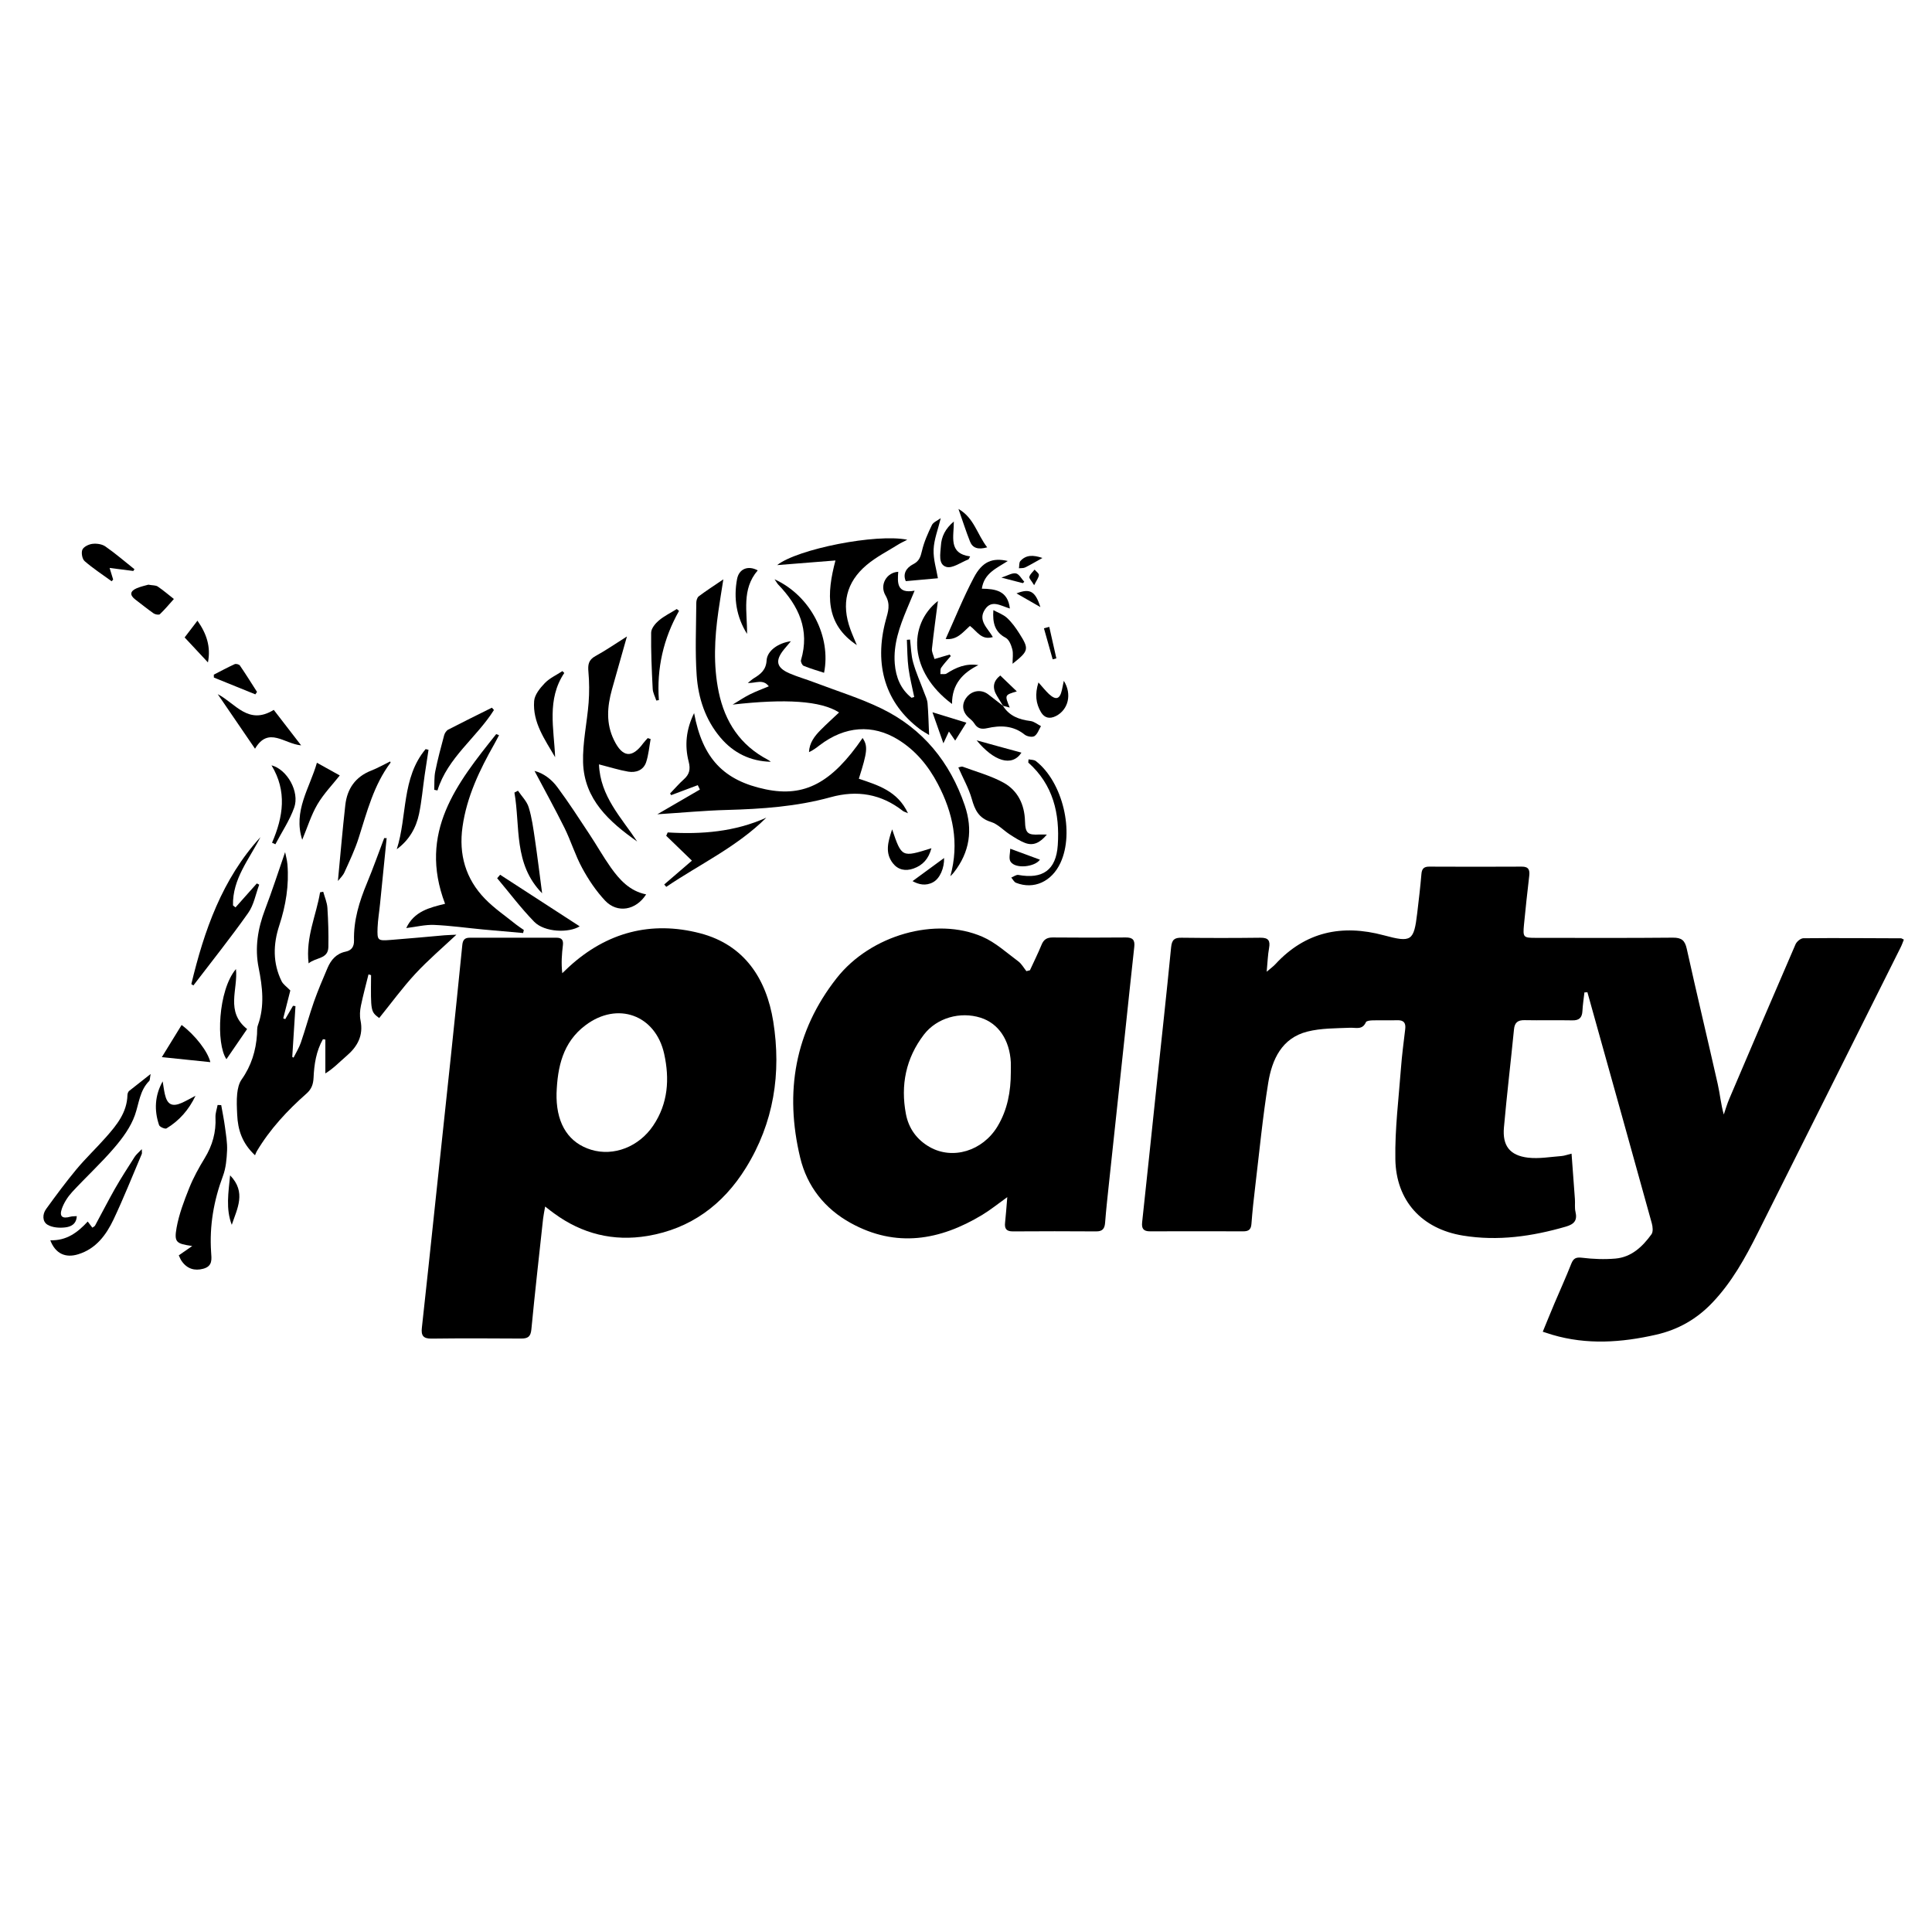 <svg xmlns="http://www.w3.org/2000/svg" xmlns:xlink="http://www.w3.org/1999/xlink" id="Layer_1" x="0px" y="0px" viewBox="0 0 300 300" style="enable-background:new 0 0 300 300;" xml:space="preserve"><g>	<g>		<path d="M246.03,154.1c-0.11,0.96-0.26,1.91-0.31,2.87c-0.05,1.06-0.51,1.5-1.6,1.47c-2.46-0.05-4.92,0.02-7.38-0.03   c-1.06-0.02-1.55,0.37-1.65,1.44c-0.5,5.08-1.11,10.14-1.56,15.23c-0.25,2.83,0.91,4.34,3.73,4.68c1.7,0.2,3.46-0.12,5.19-0.25   c0.45-0.03,0.89-0.21,1.58-0.37c0.18,2.47,0.36,4.76,0.52,7.05c0.05,0.66-0.06,1.35,0.09,1.98c0.32,1.35-0.22,1.93-1.5,2.3   c-5.24,1.52-10.56,2.28-15.98,1.39c-6.38-1.04-10.39-5.4-10.49-11.87c-0.08-4.7,0.52-9.42,0.87-14.12   c0.15-2.02,0.42-4.04,0.66-6.06c0.12-0.97-0.22-1.42-1.23-1.39c-1.28,0.04-2.56-0.01-3.83,0.02c-0.36,0.01-0.95,0.07-1.04,0.28   c-0.55,1.25-1.53,0.83-2.49,0.87c-2.21,0.09-4.48,0.06-6.59,0.59c-4,1.01-5.5,4.34-6.09,7.96c-0.86,5.31-1.37,10.68-2.01,16.02   c-0.24,1.97-0.45,3.94-0.6,5.92c-0.07,0.88-0.48,1.12-1.27,1.12c-4.83-0.01-9.65-0.02-14.48,0c-1.01,0-1.32-0.42-1.22-1.39   c0.74-6.86,1.46-13.72,2.18-20.58c0.78-7.38,1.6-14.75,2.32-22.13c0.12-1.19,0.52-1.51,1.64-1.49c4.07,0.05,8.14,0.05,12.21,0   c1.26-0.02,1.57,0.45,1.36,1.61c-0.19,1.06-0.23,2.14-0.37,3.67c0.64-0.55,1.03-0.82,1.34-1.16c4.66-5.06,10.36-6.24,16.84-4.5   c4.31,1.16,4.68,0.91,5.2-3.47c0.24-2.02,0.48-4.04,0.65-6.06c0.07-0.84,0.42-1.14,1.24-1.13c4.78,0.02,9.56,0.03,14.34,0   c1.09-0.01,1.26,0.54,1.16,1.43c-0.29,2.53-0.58,5.07-0.82,7.61c-0.18,1.94-0.09,2.02,1.83,2.02c7.1,0,14.2,0.04,21.29-0.03   c1.35-0.01,1.87,0.41,2.16,1.73c1.55,7.01,3.23,14,4.81,21c0.35,1.53,0.48,3.12,0.94,4.73c0.28-0.82,0.52-1.66,0.86-2.45   c3.41-8,6.82-16,10.28-23.98c0.18-0.42,0.79-0.93,1.21-0.94c5.06-0.05,10.12-0.01,15.18,0.01c0.08,0,0.17,0.08,0.43,0.2   c-0.16,0.4-0.3,0.82-0.5,1.21c-7.4,14.8-14.79,29.6-22.21,44.39c-1.93,3.85-4.01,7.61-7.02,10.77c-2.42,2.55-5.31,4.2-8.74,4.98   c-5.38,1.23-10.75,1.6-16.13,0.01c-0.44-0.13-0.87-0.28-1.47-0.47c0.64-1.55,1.22-2.99,1.82-4.41c0.87-2.05,1.79-4.07,2.6-6.13   c0.34-0.85,0.71-1.06,1.67-0.95c1.72,0.21,3.48,0.28,5.2,0.13c2.49-0.22,4.2-1.85,5.59-3.77c0.28-0.39,0.2-1.17,0.05-1.71   c-3.11-11.25-6.26-22.49-9.4-33.73c-0.2-0.72-0.4-1.43-0.6-2.15C246.36,154.1,246.19,154.1,246.03,154.1z"></path>		<path d="M84.65,187.35c-0.14,0.82-0.26,1.36-0.32,1.9c-0.62,5.73-1.27,11.45-1.82,17.19c-0.11,1.14-0.56,1.41-1.59,1.41   c-4.64-0.03-9.27-0.05-13.91,0.01c-1.31,0.02-1.64-0.5-1.5-1.7c0.71-6.43,1.39-12.87,2.07-19.3c0.81-7.61,1.63-15.22,2.43-22.82   c0.61-5.78,1.2-11.55,1.78-17.33c0.08-0.76,0.38-1.1,1.14-1.1c4.49,0.01,8.99,0.01,13.48,0c0.8,0,1.09,0.34,1,1.14   c-0.17,1.39-0.28,2.79-0.1,4.37c0.35-0.33,0.69-0.66,1.04-0.99c5.86-5.37,12.77-7.19,20.37-5.21c6.85,1.79,10.28,7.03,11.35,13.69   c1.28,8.03,0.09,15.76-4.27,22.77c-3.54,5.7-8.57,9.42-15.27,10.54c-5.28,0.88-10.14-0.32-14.48-3.5   C85.66,188.15,85.3,187.85,84.65,187.35z M86.42,169.76c0,0.24,0,0.47,0,0.71c0.1,4.23,1.98,7.04,5.4,8.07   c3.48,1.05,7.39-0.46,9.61-3.76c2.32-3.44,2.56-7.25,1.7-11.15c-1.35-6.05-7.26-8.18-12.23-4.42   C87.39,161.85,86.57,165.68,86.42,169.76z"></path>		<path d="M159.93,150.66c0.6-1.31,1.25-2.61,1.8-3.95c0.33-0.82,0.83-1.14,1.72-1.14c3.79,0.03,7.57,0.04,11.36,0   c1.06-0.01,1.44,0.38,1.32,1.44c-0.51,4.56-0.97,9.12-1.46,13.67c-0.82,7.66-1.64,15.31-2.46,22.97   c-0.22,2.07-0.45,4.13-0.61,6.21c-0.07,0.92-0.4,1.36-1.39,1.35c-4.31-0.03-8.61-0.03-12.92,0c-1.04,0.01-1.33-0.44-1.22-1.38   c0.13-1.15,0.2-2.31,0.34-3.94c-1.53,1.1-2.65,2.01-3.88,2.75c-6.58,3.98-13.4,5.15-20.43,1.27c-4.03-2.22-6.78-5.68-7.85-10.16   c-2.43-10.13-0.86-19.57,5.67-27.87c5.27-6.7,15.4-9.57,22.63-6.42c2.03,0.88,3.76,2.48,5.57,3.82c0.51,0.38,0.85,1.01,1.26,1.52   C159.57,150.76,159.75,150.71,159.93,150.66z M156.96,166.51c0-0.52,0.02-1.04,0-1.56c-0.19-3.49-1.93-6.04-4.69-6.92   c-3.16-1-6.8,0.01-8.81,2.63c-2.8,3.66-3.64,7.84-2.79,12.32c0.42,2.22,1.68,3.99,3.69,5.13c3.57,2.03,8.22,0.62,10.53-3.2   C156.44,172.34,156.96,169.48,156.96,166.51z"></path>		<path d="M60.04,130.13c-0.34,3.42-0.68,6.83-1.03,10.25c-0.12,1.22-0.33,2.44-0.38,3.66c-0.07,2.01,0,2.07,2.06,1.91   c2.78-0.21,5.56-0.48,8.33-0.72c0.65-0.05,1.3-0.06,1.85-0.09c-2.13,2-4.37,3.91-6.36,6.05c-2.01,2.17-3.76,4.58-5.63,6.89   c-1.32-1-1.32-1-1.26-6.66c-0.13-0.04-0.27-0.08-0.4-0.12c-0.4,1.62-0.84,3.24-1.18,4.88c-0.15,0.73-0.21,1.54-0.06,2.26   c0.48,2.37-0.47,4.08-2.21,5.56c-1.03,0.88-1.95,1.88-3.25,2.68c0-1.75,0-3.51,0-5.26c-0.13-0.02-0.25-0.03-0.38-0.05   c-1.04,1.84-1.36,3.9-1.45,5.97c-0.05,1.02-0.31,1.77-1.09,2.46c-2.99,2.64-5.69,5.54-7.74,8.99c-0.1,0.16-0.15,0.35-0.26,0.6   c-2-1.86-2.67-3.96-2.77-6.3c-0.05-1.09-0.11-2.18,0-3.26c0.08-0.76,0.26-1.61,0.69-2.21c1.5-2.12,2.22-4.46,2.39-7.02   c0.03-0.47-0.02-0.98,0.14-1.41c1.06-2.97,0.71-5.92,0.11-8.92c-0.62-3.09-0.13-6.09,0.99-9.03c1.12-2.94,2.09-5.94,3.12-8.92   c0.1,0.51,0.3,1.19,0.36,1.88c0.27,3.25-0.25,6.41-1.26,9.49c-0.97,2.95-1.03,5.85,0.36,8.68c0.24,0.48,0.76,0.82,1.35,1.43   c-0.3,1.19-0.7,2.76-1.1,4.33c0.1,0.04,0.2,0.08,0.31,0.12c0.4-0.69,0.8-1.38,1.21-2.07c0.13,0.02,0.26,0.04,0.38,0.05   c-0.17,2.63-0.34,5.25-0.5,7.88c0.07,0.04,0.13,0.08,0.2,0.12c0.38-0.77,0.85-1.51,1.13-2.32c0.72-2.1,1.3-4.25,2.03-6.34   c0.63-1.78,1.37-3.52,2.11-5.25c0.54-1.27,1.37-2.25,2.82-2.55c0.91-0.19,1.32-0.76,1.3-1.73c-0.08-3.13,0.82-6.05,2.01-8.91   c0.96-2.31,1.79-4.66,2.68-7C59.8,130.17,59.92,130.15,60.04,130.13z"></path>		<path d="M147.57,136.06c1.42-5.15,0.41-9.85-1.95-14.34c-1.47-2.8-3.44-5.2-6.18-6.88c-3.94-2.42-8.24-2.11-12.15,0.87   c-0.51,0.39-1.02,0.79-1.67,1.08c0.06-1.45,0.87-2.49,1.81-3.44c0.92-0.93,1.9-1.81,2.86-2.72c-2.84-1.82-8.32-2.15-16.53-1.22   c0.89-0.53,1.75-1.12,2.67-1.58c0.91-0.46,1.89-0.81,2.95-1.26c-0.92-1.2-2.05-0.45-3.26-0.52c0.43-0.34,0.66-0.56,0.92-0.72   c1.07-0.65,1.91-1.29,2-2.79c0.09-1.5,1.82-2.71,3.77-2.97c-0.44,0.53-0.76,0.9-1.07,1.27c-1.41,1.74-1.2,2.83,0.85,3.72   c1.3,0.56,2.67,0.94,3.99,1.45c3.44,1.31,6.98,2.4,10.28,4c6.43,3.13,10.65,8.31,12.95,15.06c1.28,3.77,0.78,7.25-1.7,10.41   C147.95,135.69,147.75,135.87,147.57,136.06z"></path>		<path d="M140.99,126.28c-0.47-0.21-0.65-0.25-0.78-0.35c-3.37-2.65-7.12-3.28-11.23-2.14c-5.28,1.46-10.68,1.83-16.13,1.98   c-3.43,0.09-6.86,0.42-10.78,0.67c2.42-1.4,4.51-2.62,6.61-3.84c-0.11-0.23-0.22-0.45-0.33-0.68c-1.38,0.52-2.75,1.03-4.13,1.55   c-0.06-0.09-0.11-0.18-0.17-0.26c0.71-0.73,1.37-1.51,2.13-2.19c0.88-0.78,1.06-1.57,0.76-2.74c-0.65-2.52-0.41-5,0.84-7.55   c1.31,7.04,4.59,10.48,11.12,11.84c6.02,1.25,10.26-0.99,15.05-7.98c0.83,1.28,0.75,2.12-0.59,6.33   C136.3,121.92,139.37,122.8,140.99,126.28z"></path>		<path d="M69.11,140.34c-4.23-11.11,1.86-18.73,7.94-26.35c0.15,0.06,0.3,0.11,0.44,0.17c-0.24,0.45-0.47,0.91-0.72,1.35   c-2.29,4.04-4.29,8.19-4.95,12.87c-0.61,4.3,0.48,8.09,3.5,11.2c1.44,1.48,3.18,2.66,4.79,3.96c0.39,0.31,0.82,0.58,1.23,0.87   c-0.04,0.16-0.07,0.32-0.11,0.47c-2.07-0.18-4.14-0.36-6.22-0.55c-2.53-0.24-5.06-0.6-7.6-0.71c-1.37-0.06-2.77,0.3-4.33,0.49   C64.31,141.5,66.68,140.94,69.11,140.34z"></path>		<path d="M98.94,130.67c-4.33-3.06-8.23-6.53-8.4-12.28c-0.09-3.08,0.62-6.18,0.86-9.28c0.12-1.59,0.11-3.2-0.03-4.78   c-0.1-1.1,0-1.86,1.08-2.45c1.63-0.89,3.17-1.96,4.9-3.05c-0.83,2.92-1.59,5.58-2.33,8.24c-0.73,2.65-0.95,5.28,0.33,7.87   c1.31,2.68,2.79,2.85,4.54,0.46c0.21-0.28,0.46-0.53,0.69-0.79c0.15,0.05,0.3,0.1,0.45,0.15c-0.22,1.21-0.32,2.45-0.7,3.6   c-0.42,1.24-1.57,1.66-2.78,1.46c-1.42-0.24-2.81-0.69-4.54-1.13C93.2,123.66,96.49,126.96,98.94,130.67z"></path>		<path d="M27.76,194.93c0.73-0.51,1.31-0.91,2.09-1.45c-2.49-0.36-2.83-0.57-2.43-2.84c0.38-2.11,1.16-4.16,1.96-6.16   c0.65-1.62,1.5-3.16,2.41-4.65c1.2-1.97,1.78-4.03,1.67-6.33c-0.03-0.63,0.21-1.28,0.33-1.92c0.19,0.01,0.37,0.01,0.56,0.02   c0.2,1.13,0.43,2.25,0.58,3.38c0.16,1.22,0.38,2.45,0.33,3.66c-0.06,1.33-0.18,2.73-0.64,3.96c-1.43,3.83-2.11,7.73-1.84,11.81   c0.07,1.09,0.28,2.19-1.22,2.6c-1.34,0.36-2.5,0.02-3.34-1.18C28.02,195.56,27.92,195.25,27.76,194.93z"></path>		<path d="M119.69,118.29c-3.17-0.08-5.79-1.36-7.82-3.76c-2.35-2.78-3.44-6.13-3.69-9.64c-0.26-3.75-0.08-7.53-0.06-11.3   c0-0.34,0.14-0.82,0.39-1c1.12-0.84,2.29-1.6,3.81-2.63c-0.3,1.94-0.56,3.45-0.77,4.96c-0.6,4.18-0.81,8.36,0.05,12.53   c0.97,4.65,3.34,8.27,7.63,10.52C119.4,118.05,119.54,118.18,119.69,118.29z"></path>		<path d="M83,119.71c1.37,0.34,2.66,1.3,3.59,2.58c1.74,2.35,3.33,4.81,4.94,7.25c1.12,1.69,2.12,3.47,3.29,5.13   c1.38,1.95,2.97,3.7,5.51,4.21c-1.57,2.47-4.46,2.99-6.37,0.97c-1.4-1.49-2.58-3.25-3.56-5.06c-1.08-1.98-1.74-4.19-2.74-6.22   C86.17,125.57,84.54,122.63,83,119.71z"></path>		<path d="M141.96,108.23c-0.3-1.49-0.69-2.98-0.89-4.48c-0.19-1.45-0.18-2.93-0.25-4.4c0.16-0.01,0.32-0.02,0.49-0.04   c0.15,1.2,0.16,2.43,0.49,3.58c0.44,1.57,1.12,3.07,1.69,4.61c0.21,0.56,0.49,1.12,0.54,1.7c0.13,1.54,0.16,3.09,0.24,4.93   c-0.6-0.37-1.03-0.6-1.41-0.89c-5.34-4-7.2-9.93-5.32-16.94c0.35-1.29,0.79-2.42-0.05-3.86c-0.95-1.65,0.21-3.57,1.99-3.65   c-0.13,1.68-0.24,3.45,2.54,2.93c-0.47,1.12-0.83,1.98-1.19,2.84c-1.13,2.72-2.13,5.47-1.89,8.49c0.17,2.12,0.92,3.97,2.6,5.3   C141.67,108.32,141.81,108.27,141.96,108.23z"></path>		<path d="M133.05,100.17c-4.95-3.27-4.69-7.98-3.32-13.14c-3.11,0.25-6.01,0.48-9.06,0.72c3.16-2.5,15.42-4.93,20.21-3.94   c-0.61,0.32-1,0.49-1.35,0.71c-1.67,1.05-3.47,1.95-4.97,3.22c-3.17,2.67-3.94,6.05-2.52,9.96   C132.34,98.53,132.71,99.35,133.05,100.17z"></path>		<path d="M162.56,129.59c-1.07,1.28-2.11,1.8-3.42,1.29c-0.82-0.32-1.58-0.82-2.33-1.3c-0.99-0.64-1.86-1.62-2.93-1.95   c-1.91-0.58-2.51-1.88-2.99-3.6c-0.47-1.65-1.35-3.18-2.08-4.86c0.25-0.05,0.49-0.18,0.67-0.12c2.15,0.8,4.42,1.41,6.4,2.51   c2.17,1.22,3.21,3.38,3.28,5.93c0.05,1.89,0.41,2.2,2.28,2.09C161.69,129.58,161.97,129.59,162.56,129.59z"></path>		<path d="M29.71,152.81c2-8.33,4.78-16.31,10.73-22.82c-1.73,3.42-4.36,6.48-4.26,10.6c0.13,0.1,0.26,0.21,0.39,0.31   c1.1-1.24,2.21-2.48,3.31-3.72c0.12,0.06,0.25,0.13,0.37,0.19c-0.55,1.48-0.83,3.15-1.71,4.39c-2.71,3.84-5.66,7.52-8.51,11.26   C29.93,152.95,29.82,152.88,29.71,152.81z"></path>		<path d="M23.39,166.77c-0.13,0.67-0.1,0.96-0.22,1.08c-1.48,1.48-1.58,3.48-2.22,5.3c-0.65,1.85-1.91,3.57-3.21,5.08   c-2.05,2.4-4.4,4.55-6.54,6.87c-0.68,0.74-1.27,1.66-1.6,2.6c-0.42,1.21,0.09,1.58,1.32,1.23c0.29-0.08,0.61-0.06,1-0.09   c-0.05,1.29-0.99,1.66-1.79,1.75c-0.91,0.11-2.02,0.03-2.76-0.42c-0.81-0.49-0.79-1.63-0.22-2.42c1.52-2.1,3.06-4.18,4.71-6.17   c1.45-1.74,3.1-3.3,4.6-5c1.66-1.88,3.26-3.82,3.33-6.54c0.01-0.22,0.1-0.5,0.25-0.63C21.04,168.61,22.06,167.82,23.39,166.77z"></path>		<path d="M118.99,126.97c-4.57,4.54-10.33,7.22-15.53,10.74c-0.11-0.12-0.21-0.24-0.32-0.37c1.44-1.24,2.87-2.47,4.3-3.7   c-1.57-1.52-2.78-2.69-3.99-3.86c0.08-0.17,0.15-0.34,0.23-0.52C108.94,129.58,114.09,129.17,118.99,126.97z"></path>		<path d="M150.61,97.19c-1.08,0.96-1.98,2.23-3.77,2.03c1.47-3.25,2.76-6.48,4.38-9.54c1.31-2.49,2.88-3.12,5.27-2.57   c-1.71,1.12-3.67,1.86-4.03,4.3c2.09,0.03,4.04,0.3,4.35,3.08c-1.42-0.42-2.81-1.41-3.84,0.11c-1.19,1.74,0.4,2.92,1.2,4.32   C152.38,99.47,151.69,97.98,150.61,97.19z"></path>		<path d="M52.47,136.8c0.38-3.96,0.71-7.89,1.15-11.8c0.29-2.53,1.57-4.39,4.04-5.35c1-0.39,1.95-0.94,2.92-1.41   c0.02,0.05,0.09,0.15,0.06,0.19c-2.61,3.48-3.65,7.62-4.94,11.67c-0.58,1.83-1.42,3.59-2.21,5.34   C53.26,135.97,52.79,136.39,52.47,136.8z"></path>		<path d="M7.81,192.59c2.51,0.08,4.23-1.19,5.81-2.91c0.27,0.35,0.47,0.62,0.72,0.95c0.14-0.11,0.34-0.18,0.42-0.32   c1.04-1.91,2.02-3.84,3.09-5.73c0.96-1.68,2.01-3.3,3.05-4.93c0.24-0.38,0.61-0.67,1.12-1.21c0,0.46,0.05,0.63-0.01,0.76   c-1.44,3.39-2.8,6.81-4.37,10.14c-1.15,2.42-2.73,4.57-5.49,5.42C10.17,195.38,8.6,194.67,7.81,192.59z"></path>		<path d="M147.83,109.31c-6.71-4.99-6.88-12.3-2.19-15.99c-0.29,2.27-0.65,4.85-0.93,7.43c-0.05,0.47,0.23,0.97,0.4,1.58   c0.88-0.26,1.61-0.48,2.35-0.69c0.06,0.08,0.12,0.15,0.18,0.23c-0.5,0.6-1.05,1.17-1.49,1.81c-0.17,0.24-0.09,0.65-0.13,0.99   c0.33-0.02,0.72,0.07,0.96-0.08c1.46-0.94,2.99-1.62,4.94-1.31C149.49,104.49,147.81,106.24,147.83,109.31z"></path>		<path d="M155.73,109.59c0.99,1.59,2.51,2.15,4.28,2.37c0.57,0.07,1.09,0.52,1.63,0.79c-0.32,0.54-0.54,1.25-1.01,1.55   c-0.34,0.22-1.17,0.06-1.54-0.24c-1.77-1.42-3.76-1.45-5.79-0.99c-0.94,0.21-1.53,0.05-2.02-0.75c-0.22-0.35-0.57-0.63-0.89-0.91   c-1.01-0.93-1.11-2.16-0.23-3.21c0.85-1.01,2.25-1.18,3.29-0.38c0.78,0.6,1.55,1.2,2.32,1.8L155.73,109.59z"></path>		<path d="M39.6,116.26c-1.98-2.9-3.88-5.68-5.79-8.47c2.74,1.41,4.74,4.89,8.7,2.44c1.36,1.76,2.71,3.51,4.25,5.51   C44.13,115.51,41.69,112.73,39.6,116.26z"></path>		<path d="M120.27,89.95c5.7,2.61,8.8,8.99,7.69,14.52c-1.08-0.35-2.15-0.66-3.17-1.08c-0.23-0.09-0.49-0.64-0.41-0.89   c1.39-4.69-0.35-8.41-3.53-11.72C120.69,90.62,120.59,90.4,120.27,89.95z"></path>		<path d="M76.7,110.25c-2.71,4.31-7.19,7.38-8.77,12.49c-0.17-0.03-0.33-0.07-0.5-0.1c0.04-0.96-0.03-1.94,0.16-2.87   c0.38-1.89,0.88-3.75,1.38-5.61c0.09-0.33,0.35-0.72,0.64-0.87c2.24-1.16,4.51-2.27,6.77-3.4C76.49,110,76.59,110.13,76.7,110.25z   "></path>		<path d="M77.66,135.83c4.16,2.7,8.31,5.39,12.35,8.01c-1.63,1.04-5.43,0.96-7.06-0.71c-2.06-2.11-3.84-4.49-5.75-6.76   C77.36,136.2,77.51,136.02,77.66,135.83z"></path>		<path d="M159.71,117.91c0.38,0.08,0.86,0.05,1.14,0.27c4.17,3.24,6.04,11.06,3.81,15.82c-1.36,2.91-4.13,4.17-6.89,3.08   c-0.31-0.12-0.5-0.54-0.74-0.81c0.37-0.15,0.77-0.47,1.1-0.41c3.78,0.69,5.86-0.76,6.12-4.62c0.33-4.9-0.71-9.39-4.58-12.83   C159.69,118.23,159.7,118.07,159.71,117.91z"></path>		<path d="M84.18,138.71c-4.47-4.54-3.37-10.36-4.3-15.64c0.18-0.1,0.37-0.19,0.55-0.29c0.57,0.85,1.37,1.63,1.66,2.56   c0.5,1.6,0.72,3.3,0.97,4.97C83.46,133.03,83.79,135.76,84.18,138.71z"></path>		<path d="M61.61,131.87c1.65-5.16,0.73-11.08,4.48-15.55c0.15,0.04,0.3,0.08,0.45,0.11c-0.2,1.31-0.41,2.62-0.6,3.94   c-0.29,2.01-0.46,4.04-0.87,6.01C64.61,128.59,63.5,130.48,61.61,131.87z"></path>		<path d="M36.64,150.47c0.34,3.19-1.67,6.61,1.73,9.32c-1.03,1.5-2.1,3.06-3.21,4.68C33.52,162.08,33.85,153.77,36.64,150.47z"></path>		<path d="M87.62,104.5c-2.75,4.12-1.6,8.62-1.42,13.08c-1.59-2.75-3.51-5.38-3.26-8.72c0.07-0.98,0.92-2.02,1.66-2.79   c0.75-0.78,1.81-1.25,2.73-1.86C87.43,104.3,87.52,104.4,87.62,104.5z"></path>		<path d="M49.21,118.44c1.28,0.71,2.42,1.34,3.55,1.97c-1.11,1.41-2.49,2.83-3.47,4.49c-0.98,1.67-1.55,3.57-2.36,5.5   C45.48,125.93,48.1,122.36,49.21,118.44z"></path>		<path d="M105.44,94.86c-2.43,4.3-3.48,8.92-3.13,13.85c-0.13,0.02-0.27,0.05-0.4,0.07c-0.19-0.61-0.53-1.2-0.56-1.82   c-0.15-2.91-0.28-5.82-0.24-8.73c0.01-0.64,0.64-1.41,1.18-1.87c0.84-0.71,1.86-1.2,2.8-1.79   C105.21,94.66,105.33,94.76,105.44,94.86z"></path>		<path d="M20.7,88.66c-1.14-0.14-2.27-0.29-3.68-0.47c0.25,0.81,0.4,1.3,0.55,1.8c-0.08,0.09-0.15,0.18-0.23,0.27   c-1.41-1.03-2.89-1.99-4.2-3.13c-0.38-0.33-0.55-1.3-0.35-1.77c0.2-0.46,0.98-0.84,1.55-0.91c0.66-0.08,1.49,0.03,2.02,0.4   c1.57,1.09,3.02,2.35,4.52,3.54C20.83,88.48,20.77,88.57,20.7,88.66z"></path>		<path d="M47.92,149.59c-0.48-4.09,1.2-7.47,1.78-11.03c0.16-0.03,0.32-0.06,0.49-0.09c0.23,0.83,0.59,1.65,0.65,2.49   c0.13,2.02,0.19,4.06,0.15,6.09C50.95,148.95,49.09,148.62,47.92,149.59z"></path>		<path d="M140.65,90.24c-0.49-1.11,0.05-2.07,1.15-2.63c0.93-0.47,1.14-1.13,1.36-2.06c0.32-1.39,0.92-2.73,1.55-4.03   c0.21-0.43,0.84-0.67,1.37-1.06c-0.42,1.75-1.05,3.3-1.11,4.87c-0.06,1.55,0.45,3.12,0.67,4.46   C144.12,89.92,142.49,90.07,140.65,90.24z"></path>		<path d="M28.2,159.16c2.11,1.57,4.08,4.13,4.46,5.77c-2.37-0.25-4.72-0.49-7.53-0.78C26.24,162.34,27.21,160.76,28.2,159.16z"></path>		<path d="M23.03,90.79c0.65,0.12,1.15,0.07,1.47,0.29c0.87,0.59,1.67,1.28,2.5,1.93c-0.71,0.8-1.4,1.62-2.17,2.36   c-0.15,0.15-0.72,0.05-0.97-0.12c-0.97-0.67-1.88-1.43-2.83-2.14c-0.93-0.7-0.84-1.32,0.18-1.76   C21.86,91.07,22.55,90.93,23.03,90.79z"></path>		<path d="M30.36,170.15c-1.03,2.17-2.52,3.87-4.51,5.07c-0.22,0.13-1.06-0.23-1.15-0.52c-0.78-2.3-0.67-4.58,0.56-6.79   c0.11,0.67,0.19,1.34,0.34,2c0.37,1.63,1.14,2.01,2.68,1.32C28.99,170.9,29.67,170.51,30.36,170.15z"></path>		<path d="M42.24,130.86c1.74-4.01,2.36-8-0.08-12.02c2.42,0.62,4.4,4.11,3.52,6.57c-0.71,1.99-1.93,3.8-2.92,5.69   C42.59,131.01,42.42,130.93,42.24,130.86z"></path>		<path d="M154.25,94.74c0.71,0.39,1.53,0.67,2.11,1.2c0.75,0.69,1.37,1.55,1.92,2.42c1.55,2.44,1.48,2.7-1.05,4.71   c0-0.84,0.13-1.59-0.04-2.25c-0.17-0.65-0.5-1.5-1.02-1.78C154.5,98.17,154.1,96.75,154.25,94.74z"></path>		<path d="M161.25,105.97c0.64,0.71,1.1,1.3,1.63,1.8c1.09,1,1.7,0.8,2.01-0.62c0.1-0.45,0.19-0.91,0.3-1.43   c1.3,2.07,0.7,4.49-1.23,5.47c-0.97,0.49-1.77,0.3-2.31-0.59C160.85,109.25,160.67,107.81,161.25,105.97z"></path>		<path d="M138.53,128.78c1.49,4.38,1.49,4.38,6.1,2.93c-0.43,1.63-1.32,2.64-2.79,3.16c-1.25,0.44-2.4,0.2-3.2-0.83   C137.41,132.46,137.86,130.76,138.53,128.78z"></path>		<path d="M116,98.43c-1.65-2.64-2.11-5.53-1.55-8.51c0.3-1.61,1.73-2.16,3.21-1.35C115.11,91.52,116.05,95.03,116,98.43z"></path>		<path d="M150.64,86.4c-0.14,0.24-0.18,0.43-0.28,0.47c-1.14,0.44-2.46,1.43-3.41,1.16c-1.31-0.38-0.92-2.08-0.85-3.26   c0.08-1.45,0.69-2.68,2.01-3.79C148.14,83.3,147.19,85.93,150.64,86.4z"></path>		<path d="M33.2,104.76c1.08-0.55,2.14-1.13,3.24-1.63c0.21-0.09,0.69,0.03,0.81,0.21c0.92,1.34,1.78,2.73,2.66,4.1   c-0.09,0.13-0.18,0.26-0.26,0.38c-2.15-0.87-4.3-1.74-6.44-2.61C33.2,105.07,33.2,104.91,33.2,104.76z"></path>		<path d="M32.29,102.86c-1.23-1.31-2.36-2.53-3.62-3.88c0.48-0.63,1.19-1.54,1.99-2.6C32.09,98.41,32.76,100.44,32.29,102.86z"></path>		<path d="M147.35,113.59c-0.3,0.64-0.49,1.04-0.86,1.83c-0.58-1.66-1.06-3.01-1.7-4.82c2.06,0.63,3.68,1.13,5.27,1.62   c-0.63,1-1.18,1.89-1.74,2.78C148.12,114.71,147.82,114.27,147.35,113.59z"></path>		<path d="M158.61,116.87c-1.49,2.28-4.31,1.31-6.96-1.91c1.11,0.31,2.22,0.61,3.33,0.92C156.15,116.2,157.33,116.52,158.61,116.87z   "></path>		<path d="M35.73,182.51c2.55,2.62,1.1,5.15,0.26,7.68C35.04,187.72,35.47,185.21,35.73,182.51z"></path>		<path d="M153.29,84.99c-1.42,0.4-2.27,0.11-2.67-0.91c-0.63-1.58-1.14-3.21-1.79-5.05C151.25,80.4,151.71,82.95,153.29,84.99z"></path>		<path d="M141.7,136.82c1.72-1.26,3.37-2.47,4.9-3.59c0.04,1.54-0.64,3.18-1.71,3.76C143.74,137.62,142.63,137.34,141.7,136.82z"></path>		<path d="M155.76,109.62c-0.31-0.51-0.63-1.02-0.94-1.54c-0.79-1.29-0.6-2.31,0.5-3.19c0.88,0.85,1.75,1.68,2.57,2.47   c-1.9,0.56-1.9,0.56-1.1,2.51c-0.4-0.1-0.74-0.19-1.07-0.28C155.73,109.59,155.76,109.62,155.76,109.62z"></path>		<path d="M156.87,131.79c1.65,0.61,3.15,1.16,4.61,1.7c-0.78,1.12-3.78,1.49-4.56,0.31C156.6,133.31,156.87,132.42,156.87,131.79z"></path>		<path d="M161.87,86.64c-1.07,0.59-1.86,1.07-2.68,1.47c-0.28,0.14-0.64,0.09-0.97,0.13c0.07-0.38,0-0.88,0.22-1.12   C159.33,86.13,160.44,86.16,161.87,86.64z"></path>		<path d="M162.93,97.34c0.37,1.63,0.73,3.26,1.1,4.89c-0.19,0.05-0.38,0.1-0.57,0.15c-0.45-1.61-0.91-3.21-1.36-4.82   C162.38,97.48,162.66,97.41,162.93,97.34z"></path>		<path d="M161.55,94.27c-1.33-0.76-2.5-1.44-3.71-2.13C159.93,91.33,160.76,91.78,161.55,94.27z"></path>		<path d="M158.82,90.55c-0.97-0.25-1.93-0.5-3.32-0.86c0.96-0.31,1.66-0.76,2.25-0.65c0.5,0.09,0.87,0.84,1.3,1.3   C158.98,90.41,158.9,90.48,158.82,90.55z"></path>		<path d="M160.58,90.87c-0.4-0.68-0.81-1.05-0.74-1.31c0.11-0.41,0.53-0.75,0.81-1.11c0.24,0.28,0.68,0.57,0.67,0.84   C161.29,89.71,160.95,90.12,160.58,90.87z"></path>	</g></g></svg>